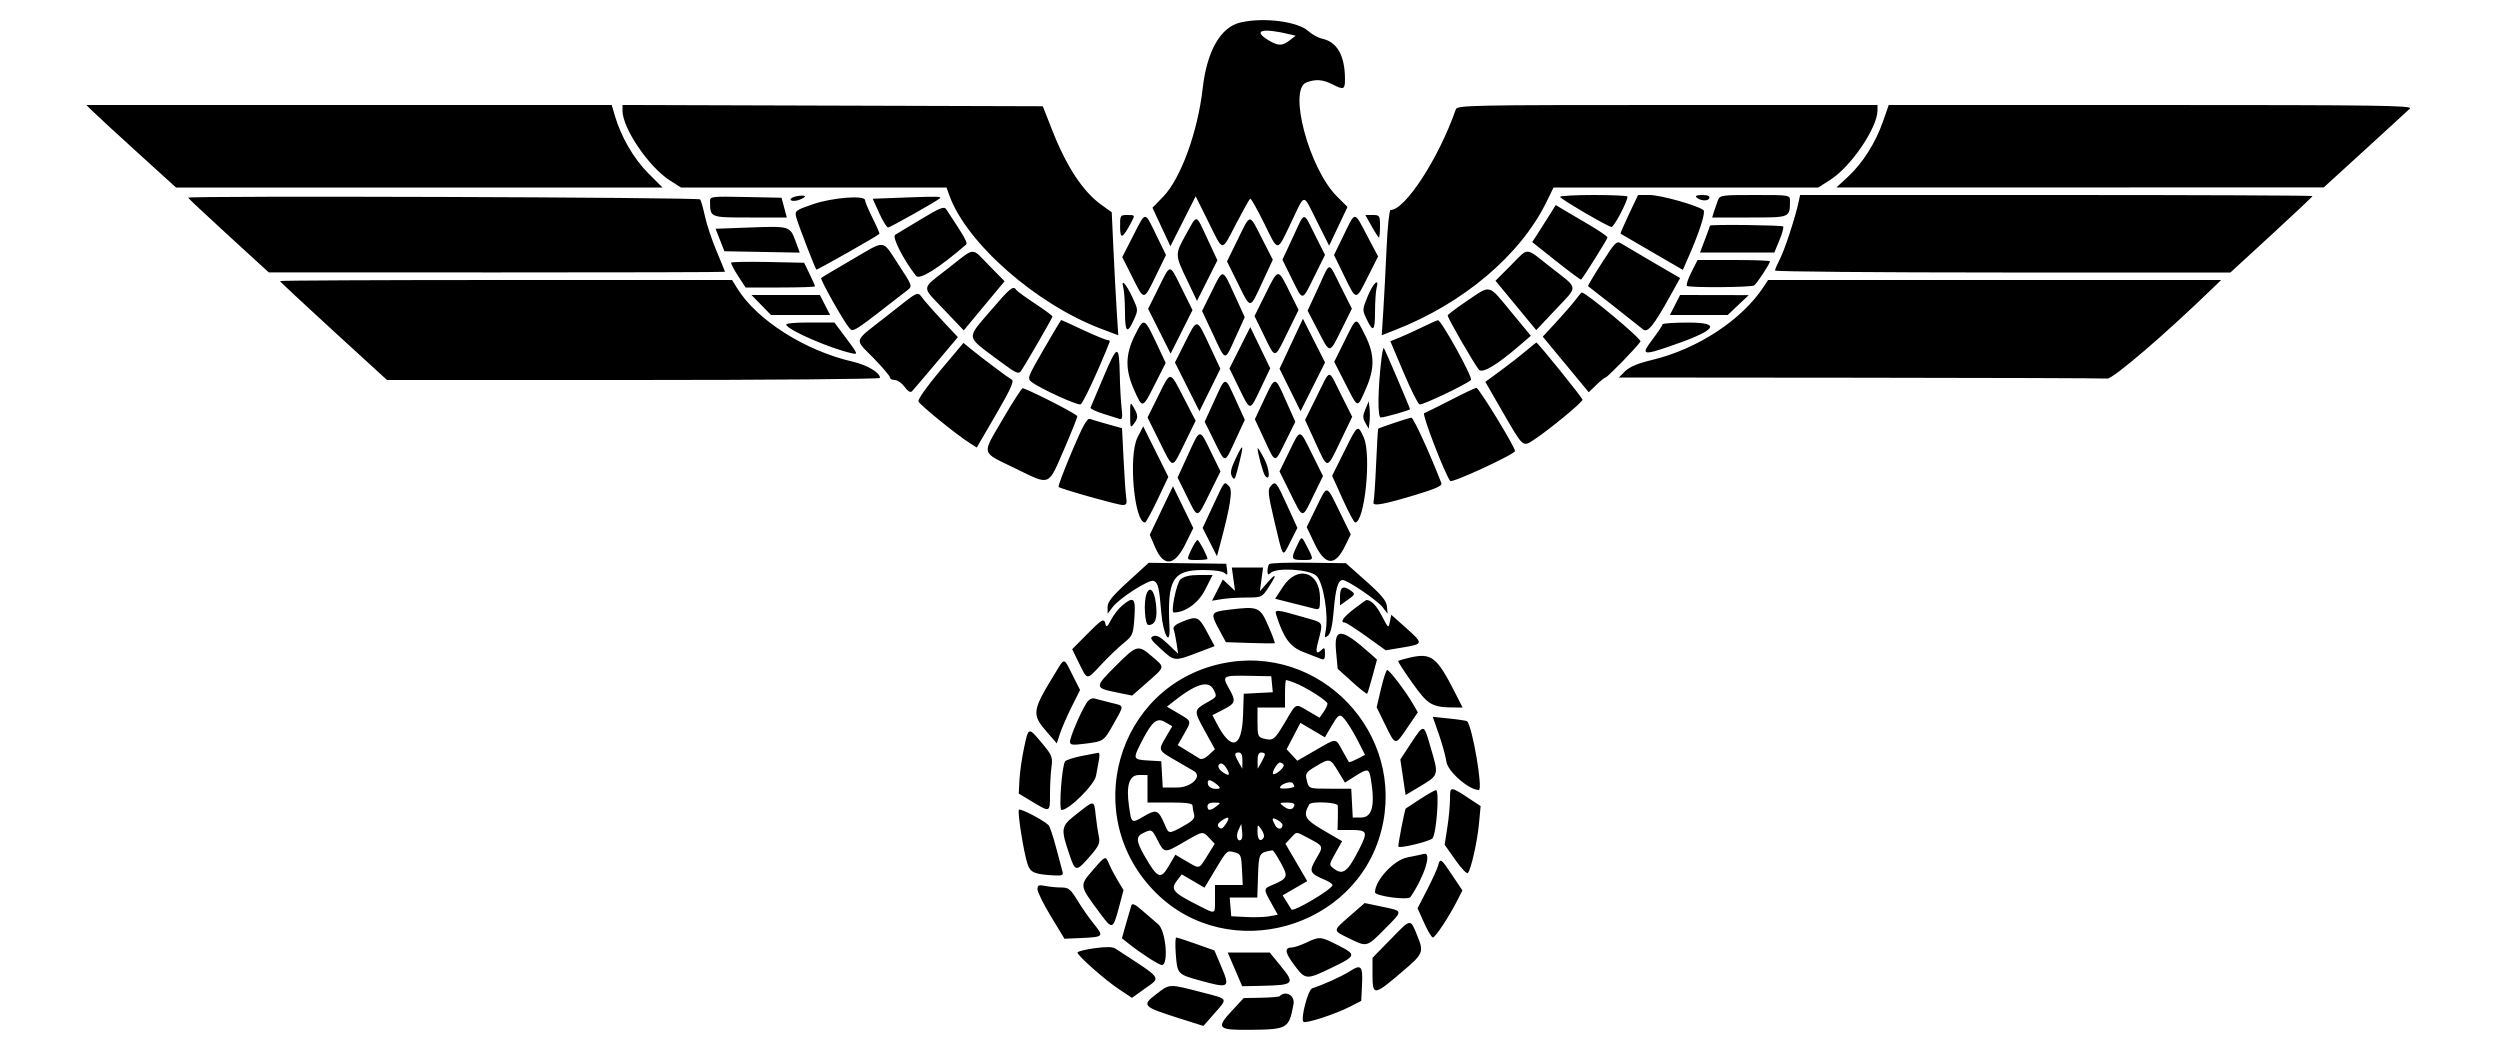 <svg id="svg" xmlns="http://www.w3.org/2000/svg" xmlns:xlink="http://www.w3.org/1999/xlink" width="400" height="168" viewBox="0, 0, 400,168"><g id="svgg"><path id="path0" d="M198.463 3.598 C 195.285 4.349,193.109 8.155,192.427 14.157 C 191.636 21.123,188.909 28.591,186.104 31.478 L 184.393 33.238 185.830 36.319 L 187.266 39.400 189.286 35.402 L 191.307 31.403 193.344 35.502 C 195.797 40.434,195.371 40.410,197.800 35.758 C 198.900 33.652,199.902 31.864,200.027 31.786 C 200.151 31.708,201.134 33.434,202.211 35.622 C 204.587 40.451,204.253 40.452,206.580 35.600 C 208.886 30.793,208.396 30.811,210.727 35.453 L 212.661 39.306 214.132 36.208 L 215.604 33.109 213.937 31.455 C 209.478 27.029,206.061 14.318,209.026 13.190 C 210.536 12.616,211.654 12.710,213.300 13.549 C 214.996 14.414,215.202 14.315,215.196 12.633 C 215.182 8.896,213.950 6.716,211.553 6.190 C 210.899 6.046,209.909 5.507,209.353 4.991 C 207.671 3.433,202.150 2.726,198.463 3.598 M206.355 5.486 L 207.309 5.714 206.355 6.448 C 205.132 7.388,204.501 7.380,202.900 6.404 C 200.363 4.857,201.956 4.434,206.355 5.486 M15.008 17.970 C 15.663 18.614,18.892 21.584,22.182 24.570 L 28.163 30.000 67.082 30.000 L 106.000 30.000 103.700 27.698 C 101.396 25.392,99.367 21.889,98.372 18.500 L 97.873 16.800 55.844 16.800 L 13.815 16.800 15.008 17.970 M99.600 17.709 C 99.600 20.523,103.809 26.721,107.178 28.867 L 108.957 30.000 130.198 30.000 L 151.439 30.000 151.912 31.306 C 154.665 38.921,165.837 48.714,176.235 52.628 L 178.923 53.639 178.673 49.720 C 178.535 47.564,178.300 43.136,178.150 39.881 L 177.877 33.961 176.206 32.761 C 173.275 30.656,170.652 26.675,168.363 20.855 L 166.847 17.000 133.223 16.898 L 99.600 16.795 99.600 17.709 M232.931 17.500 C 230.201 25.321,224.830 33.600,222.485 33.600 C 222.286 33.600,222.001 36.345,221.852 39.700 C 221.703 43.055,221.468 47.563,221.330 49.718 L 221.077 53.637 223.239 52.794 C 234.151 48.537,243.287 40.801,247.442 32.300 L 248.567 30.000 269.748 30.000 L 290.930 30.000 292.875 28.752 C 296.187 26.626,300.400 20.416,300.400 17.658 L 300.400 16.800 266.787 16.800 C 235.135 16.800,233.161 16.841,232.931 17.500 M301.265 19.472 C 300.081 22.865,298.008 26.128,295.657 28.300 L 293.817 30.000 332.809 29.991 L 371.800 29.982 378.400 23.966 C 382.030 20.656,385.264 17.690,385.586 17.374 C 386.095 16.875,380.682 16.800,344.184 16.800 L 302.197 16.800 301.265 19.472 M30.100 31.634 C 30.155 31.762,33.080 34.503,36.600 37.724 L 43.000 43.580 79.500 43.590 C 99.575 43.596,116.000 43.550,116.000 43.488 C 116.000 43.426,115.391 41.931,114.646 40.165 C 113.901 38.400,113.063 35.885,112.783 34.577 C 112.503 33.270,112.161 32.068,112.024 31.907 C 111.730 31.562,29.953 31.290,30.100 31.634 M113.605 32.200 C 113.625 34.836,113.538 34.800,119.991 34.800 L 125.889 34.800 125.467 33.220 L 125.045 31.639 119.322 31.520 C 113.824 31.405,113.599 31.431,113.605 32.200 M126.741 31.636 C 126.033 32.074,126.935 32.331,127.900 31.966 C 128.395 31.779,128.800 31.541,128.800 31.438 C 128.800 31.171,127.252 31.321,126.741 31.636 M144.916 31.600 L 139.632 31.800 140.673 34.100 C 141.246 35.365,141.887 36.400,142.097 36.400 C 142.408 36.400,149.781 32.248,150.367 31.744 C 150.734 31.428,149.990 31.408,144.916 31.600 M249.608 31.500 C 249.617 31.796,256.935 36.090,257.819 36.317 C 258.198 36.415,260.400 32.261,260.400 31.450 C 260.400 31.312,257.970 31.200,255.000 31.200 C 252.030 31.200,249.604 31.335,249.608 31.500 M260.636 34.259 C 259.837 35.941,259.232 37.348,259.292 37.386 C 259.351 37.424,261.617 38.743,264.326 40.318 L 269.252 43.181 270.172 41.091 C 271.910 37.142,272.927 33.966,272.561 33.630 C 271.783 32.917,265.696 31.200,263.943 31.200 L 262.089 31.200 260.636 34.259 M271.420 31.567 C 272.035 32.160,273.303 32.241,273.492 31.700 C 273.609 31.366,273.231 31.200,272.353 31.200 C 271.548 31.200,271.187 31.342,271.420 31.567 M274.844 32.100 C 274.658 32.595,274.381 33.405,274.226 33.900 L 273.946 34.800 279.926 34.800 C 286.503 34.800,286.378 34.852,286.395 32.100 C 286.400 31.209,286.343 31.200,280.790 31.200 C 275.339 31.200,275.171 31.225,274.844 32.100 M287.781 32.300 C 287.258 34.749,285.577 39.897,284.813 41.385 C 284.366 42.256,284.000 43.111,284.000 43.285 C 284.000 43.458,300.395 43.600,320.433 43.600 L 356.866 43.600 363.433 37.570 C 367.045 34.253,370.000 31.463,370.000 31.370 C 370.000 31.276,351.553 31.200,329.008 31.200 L 288.015 31.200 287.781 32.300 M130.068 32.676 C 127.262 33.644,127.147 33.734,127.394 34.744 C 127.641 35.750,130.370 42.851,130.620 43.136 C 130.713 43.243,140.281 37.821,140.708 37.418 C 140.768 37.362,140.273 36.220,139.608 34.881 C 138.944 33.541,138.400 32.255,138.400 32.022 C 138.400 31.199,133.154 31.610,130.068 32.676 M147.400 35.053 C 145.420 36.245,143.543 37.376,143.228 37.566 C 142.683 37.896,144.544 41.561,146.568 44.142 C 147.117 44.842,150.145 42.950,154.564 39.145 C 154.879 38.874,154.406 38.027,151.400 33.489 C 151.062 32.979,150.444 33.220,147.400 35.053 M247.735 34.703 C 247.085 35.746,246.239 37.079,245.854 37.664 L 245.155 38.729 249.010 41.798 C 251.131 43.486,252.920 44.807,252.986 44.734 C 253.481 44.181,257.200 38.233,257.200 37.994 C 257.200 37.828,255.895 36.927,254.300 35.992 C 252.705 35.058,250.841 33.959,250.158 33.550 L 248.916 32.806 247.735 34.703 M179.213 36.300 C 179.227 38.372,179.617 38.201,181.041 35.500 C 181.613 34.415,181.604 34.400,180.410 34.400 C 179.231 34.400,179.200 34.449,179.213 36.300 M181.280 37.771 L 179.560 41.139 181.193 44.385 C 183.101 48.180,182.955 48.194,184.982 44.037 L 186.560 40.800 185.000 37.600 C 183.100 33.703,183.364 33.691,181.280 37.771 M206.852 37.981 L 205.188 41.563 206.682 44.581 C 208.511 48.279,208.272 48.305,210.312 44.193 L 212.001 40.785 210.396 37.593 C 208.453 33.728,208.848 33.685,206.852 37.981 M215.000 37.600 L 213.440 40.800 215.018 44.037 C 217.046 48.197,216.897 48.186,218.834 44.332 L 220.493 41.032 218.747 37.721 C 216.627 33.702,216.896 33.711,215.000 37.600 M219.462 36.200 C 220.016 37.190,220.543 38.000,220.634 38.000 C 220.725 38.000,220.800 37.190,220.800 36.200 C 220.800 34.476,220.750 34.400,219.628 34.400 L 218.456 34.400 219.462 36.200 M189.809 37.411 C 187.969 40.700,187.969 40.721,189.908 44.769 L 191.522 48.138 193.153 44.893 L 194.785 41.647 193.189 38.224 C 191.282 34.135,191.598 34.211,189.809 37.411 M198.042 38.314 L 196.320 41.827 198.049 45.314 C 200.159 49.567,199.924 49.575,201.967 45.179 L 203.649 41.557 201.925 38.180 C 199.827 34.072,200.126 34.062,198.042 38.314 M119.947 36.400 L 114.494 36.600 115.199 38.400 L 115.903 40.200 121.936 40.310 L 127.969 40.421 127.285 38.571 C 126.398 36.177,126.356 36.165,119.947 36.400 M273.600 36.100 C 273.600 36.155,273.240 37.145,272.801 38.300 L 272.003 40.400 277.948 40.400 L 283.893 40.400 284.711 38.431 C 285.161 37.349,285.425 36.359,285.298 36.231 C 285.081 36.014,273.600 35.885,273.600 36.100 M256.285 42.082 C 255.012 44.074,254.022 45.739,254.085 45.783 C 254.497 46.069,262.326 52.227,262.862 52.687 C 263.615 53.333,264.565 52.159,267.347 47.143 L 268.821 44.486 264.510 41.976 C 262.140 40.596,259.840 39.240,259.400 38.963 C 258.661 38.498,258.425 38.734,256.285 42.082 M136.283 41.559 C 133.689 43.067,131.486 44.380,131.389 44.478 C 131.182 44.684,135.002 51.477,135.891 52.484 C 136.524 53.200,136.322 53.332,145.239 46.390 C 146.001 45.796,145.961 45.684,143.795 42.390 C 141.057 38.222,141.868 38.312,136.283 41.559 M151.717 42.921 C 147.286 46.385,147.352 45.672,151.100 49.607 L 154.200 52.861 157.466 48.930 L 160.732 45.000 158.278 42.500 C 155.336 39.504,156.154 39.452,151.717 42.921 M241.734 42.458 L 239.276 44.916 242.538 48.869 L 245.800 52.822 248.904 49.522 C 252.572 45.622,252.645 46.310,248.200 42.831 C 243.884 39.452,244.693 39.499,241.734 42.458 M116.986 42.021 C 116.911 42.143,117.400 43.088,118.072 44.121 L 119.295 46.000 124.847 46.000 C 127.901 46.000,130.400 45.915,130.400 45.811 C 130.400 45.707,130.008 44.815,129.530 43.830 L 128.660 42.040 122.891 41.920 C 119.718 41.854,117.061 41.900,116.986 42.021 M270.611 43.579 C 270.059 44.667,269.748 45.644,269.919 45.750 C 270.407 46.051,280.182 45.983,280.656 45.675 C 281.089 45.394,283.200 42.185,283.200 41.808 C 283.200 41.694,280.593 41.600,277.407 41.600 L 271.613 41.600 270.611 43.579 M210.905 46.055 L 209.216 49.709 210.853 52.855 C 212.855 56.704,212.669 56.712,214.662 52.693 L 216.302 49.386 214.547 45.893 C 212.439 41.700,212.926 41.678,210.905 46.055 M185.338 46.107 L 183.698 49.414 185.499 52.998 L 187.300 56.582 189.051 53.098 L 190.801 49.614 189.112 46.207 C 187.063 42.076,187.334 42.084,185.338 46.107 M193.854 46.675 L 192.332 49.750 194.066 53.457 C 196.164 57.944,195.904 57.907,197.692 53.972 L 199.158 50.743 197.522 47.172 C 195.548 42.861,195.729 42.886,193.854 46.675 M202.450 47.084 L 200.722 50.569 202.241 53.684 C 204.107 57.510,203.872 57.541,206.003 53.194 L 207.770 49.589 206.288 46.594 C 204.451 42.881,204.541 42.869,202.450 47.084 M44.800 44.969 C 44.800 45.062,48.652 48.662,53.361 52.969 L 61.922 60.800 101.361 60.800 C 123.052 60.800,140.800 60.651,140.800 60.470 C 140.800 59.613,138.752 58.401,136.380 57.853 C 128.801 56.104,121.095 51.207,117.974 46.158 L 117.135 44.800 80.967 44.800 C 61.075 44.800,44.800 44.876,44.800 44.969 M282.178 45.890 C 278.703 51.194,271.578 55.862,264.310 57.598 C 262.054 58.137,260.725 58.693,260.029 59.390 L 259.018 60.400 297.609 60.433 C 318.834 60.452,336.635 60.514,337.167 60.571 C 338.040 60.666,346.430 53.475,353.993 46.149 L 355.387 44.800 319.139 44.800 L 282.892 44.800 282.178 45.890 M179.732 46.037 C 179.873 46.567,179.992 48.305,179.995 49.900 C 180.001 53.187,180.357 53.513,181.404 51.192 C 182.121 49.600,182.119 49.562,181.184 47.565 C 180.150 45.358,179.315 44.479,179.732 46.037 M218.844 47.378 C 217.974 49.478,217.966 49.608,218.619 50.985 C 219.703 53.268,220.000 53.041,220.005 49.924 C 220.008 48.316,220.119 46.595,220.252 46.100 C 220.725 44.336,219.732 45.238,218.844 47.378 M158.398 49.827 C 154.580 54.291,154.478 53.709,159.762 57.646 C 162.638 59.789,162.966 59.939,163.396 59.301 C 164.264 58.014,168.400 50.847,168.400 50.631 C 168.400 50.513,167.141 49.588,165.602 48.574 C 164.063 47.560,162.703 46.566,162.579 46.365 C 162.129 45.639,161.618 46.062,158.398 49.827 M234.731 48.133 C 233.043 49.270,231.648 50.325,231.631 50.477 C 231.591 50.838,235.969 58.427,236.642 59.164 C 237.206 59.783,239.527 58.390,243.167 55.247 L 244.935 53.721 241.767 49.886 C 238.055 45.392,238.599 45.528,234.731 48.133 M141.926 50.534 C 136.375 54.888,136.633 54.063,139.800 57.325 C 141.230 58.798,142.400 60.182,142.400 60.401 C 142.400 60.621,142.745 60.800,143.167 60.800 C 143.588 60.800,144.296 61.295,144.740 61.900 C 145.267 62.619,145.678 62.862,145.926 62.600 C 146.135 62.380,147.871 60.341,149.784 58.069 L 153.263 53.938 151.126 51.669 C 149.951 50.421,148.509 48.815,147.921 48.100 C 146.628 46.528,147.467 46.187,141.926 50.534 M252.099 47.951 C 251.631 48.584,250.256 50.174,249.044 51.483 L 246.840 53.864 250.520 58.311 L 254.200 62.758 255.419 61.579 C 256.090 60.931,256.750 60.400,256.886 60.400 C 257.176 60.400,262.070 55.360,262.478 54.641 C 262.699 54.251,253.777 46.800,253.089 46.800 C 253.013 46.800,252.568 47.318,252.099 47.951 M121.800 48.800 L 123.362 50.400 128.089 50.400 L 132.816 50.400 132.000 48.800 L 131.184 47.200 125.711 47.200 L 120.238 47.200 121.800 48.800 M268.000 48.800 L 267.184 50.400 271.807 50.400 L 276.431 50.400 278.115 48.810 L 279.800 47.220 274.308 47.210 L 268.816 47.200 268.000 48.800 M167.003 55.869 C 164.425 60.322,164.335 60.564,165.050 61.113 C 166.440 62.180,172.379 64.894,172.892 64.696 C 173.281 64.546,175.691 59.375,177.533 54.736 C 177.607 54.551,177.453 54.400,177.192 54.400 C 176.931 54.400,175.181 53.680,173.304 52.800 C 171.426 51.920,169.848 51.200,169.797 51.200 C 169.747 51.200,168.489 53.301,167.003 55.869 M181.629 53.542 C 180.036 56.698,179.992 59.101,181.468 62.407 C 182.817 65.433,182.772 65.446,184.805 61.437 L 186.510 58.074 185.273 55.430 C 183.070 50.724,183.056 50.716,181.629 53.542 M206.598 55.000 L 204.727 59.000 206.410 62.399 L 208.093 65.799 210.050 61.899 L 212.008 57.999 210.238 54.500 L 208.468 51.000 206.598 55.000 M215.134 54.547 L 213.474 57.894 215.237 61.345 C 217.334 65.450,217.128 65.391,218.505 62.289 C 219.992 58.939,219.964 56.698,218.394 53.589 C 216.897 50.622,217.112 50.559,215.134 54.547 M227.550 52.357 C 226.312 52.960,224.660 53.712,223.878 54.027 L 222.456 54.600 224.562 59.578 C 225.721 62.316,226.876 64.625,227.130 64.710 C 227.573 64.858,234.629 61.499,235.355 60.795 C 235.711 60.449,230.584 51.172,230.069 51.231 C 229.921 51.248,228.787 51.755,227.550 52.357 M125.806 52.010 C 126.400 52.971,132.905 55.770,136.301 56.525 C 137.343 56.757,137.310 56.680,135.077 53.700 L 133.504 51.600 129.528 51.600 C 126.915 51.600,125.640 51.741,125.806 52.010 M189.600 54.799 L 187.992 57.999 189.949 61.899 L 191.907 65.799 193.583 62.399 L 195.259 59.000 193.530 55.301 C 191.439 50.829,191.587 50.848,189.600 54.799 M265.998 51.900 C 265.997 52.065,265.280 53.145,264.404 54.300 C 262.523 56.781,262.792 56.899,267.038 55.455 C 274.535 52.905,275.619 51.628,270.300 51.613 C 267.935 51.606,265.999 51.735,265.998 51.900 M198.379 55.642 L 196.714 58.953 198.237 62.076 C 200.095 65.887,199.929 65.888,201.745 62.065 L 203.234 58.929 201.638 55.630 L 200.043 52.332 198.379 55.642 M150.449 59.270 C 148.307 61.818,146.834 63.911,146.956 64.231 C 147.168 64.783,153.037 69.550,155.160 70.894 L 156.282 71.604 159.353 66.325 C 161.696 62.299,162.297 60.974,161.883 60.743 C 161.248 60.387,157.138 57.305,155.377 55.864 L 154.154 54.862 150.449 59.270 M244.172 56.136 C 243.307 56.871,241.487 58.287,240.127 59.284 L 237.654 61.096 240.275 65.648 C 243.764 71.705,243.608 71.566,245.486 70.323 C 247.987 68.668,253.200 64.364,253.200 63.955 C 253.200 63.654,246.051 54.800,245.808 54.800 C 245.773 54.800,245.037 55.401,244.172 56.136 M176.579 60.269 C 175.491 62.832,174.546 65.062,174.480 65.225 C 174.413 65.389,175.313 65.824,176.480 66.192 C 177.646 66.561,178.844 66.940,179.142 67.034 C 179.566 67.170,179.635 66.794,179.458 65.303 C 179.334 64.257,179.201 61.842,179.163 59.937 C 179.063 55.008,178.799 55.042,176.579 60.269 M221.048 57.263 C 220.451 62.159,220.388 66.800,220.919 66.800 C 221.498 66.800,225.600 65.634,225.600 65.469 C 225.600 65.269,221.564 55.830,221.414 55.681 C 221.329 55.596,221.165 56.308,221.048 57.263 M210.696 63.395 L 208.811 67.189 210.462 70.795 C 212.482 75.203,212.245 75.218,214.495 70.543 L 216.351 66.685 214.571 63.143 C 212.434 58.887,212.951 58.853,210.696 63.395 M185.292 63.400 L 183.606 66.801 185.493 70.600 C 187.774 75.192,187.457 75.171,189.569 70.863 L 191.303 67.326 189.411 63.663 C 187.118 59.224,187.355 59.240,185.292 63.400 M194.274 64.145 L 192.748 67.482 194.262 70.541 C 196.103 74.263,195.880 74.274,197.686 70.376 L 199.172 67.168 197.720 63.984 C 195.946 60.095,196.129 60.087,194.274 64.145 M202.252 63.941 L 200.778 67.082 202.289 70.323 C 204.129 74.269,203.901 74.254,205.738 70.542 L 207.251 67.483 205.762 64.142 C 203.950 60.075,204.063 60.081,202.252 63.941 M160.441 67.065 C 157.023 72.948,156.818 72.193,162.600 75.019 C 168.075 77.694,167.671 77.854,170.206 72.000 C 171.397 69.250,172.370 66.820,172.367 66.600 C 172.363 66.301,165.812 62.916,163.656 62.098 C 163.508 62.042,162.061 64.277,160.441 67.065 M232.054 64.033 C 229.994 65.095,228.109 66.030,227.865 66.112 C 227.468 66.244,231.227 75.997,232.044 76.953 C 232.355 77.317,242.400 72.669,242.400 72.161 C 242.400 71.495,236.595 62.005,236.216 62.051 C 235.987 62.079,234.114 62.971,232.054 64.033 M180.827 66.400 C 180.826 68.420,180.873 68.537,181.413 67.824 C 182.133 66.872,182.131 66.478,181.400 65.200 C 180.852 64.242,180.828 64.293,180.827 66.400 M218.467 65.464 C 218.023 66.514,218.023 66.885,218.464 67.664 L 218.994 68.600 219.124 67.500 C 219.195 66.895,219.196 65.905,219.127 65.300 L 219.000 64.200 218.467 65.464 M171.494 72.263 C 170.225 75.265,169.271 77.804,169.373 77.906 C 169.688 78.221,178.824 80.800,179.625 80.800 C 180.225 80.800,180.344 80.574,180.203 79.700 C 180.105 79.095,179.913 76.330,179.776 73.555 L 179.526 68.511 177.263 67.881 C 176.018 67.535,174.730 67.152,174.400 67.029 C 173.944 66.860,173.247 68.115,171.494 72.263 M223.000 67.686 C 221.680 68.139,220.560 68.540,220.511 68.577 C 220.463 68.614,220.313 71.154,220.179 74.222 C 220.045 77.290,219.858 80.045,219.763 80.345 C 219.535 81.065,221.298 80.752,226.716 79.110 C 229.722 78.200,230.776 77.715,230.623 77.314 C 228.864 72.733,226.152 66.807,225.824 66.832 C 225.591 66.849,224.320 67.234,223.000 67.686 M182.000 70.001 C 180.521 72.900,181.471 83.600,183.208 83.600 C 183.351 83.600,184.247 81.958,185.201 79.952 L 186.934 76.304 184.923 72.259 L 182.911 68.213 182.000 70.001 M215.061 72.264 L 213.141 76.129 214.829 79.864 C 215.757 81.919,216.651 83.600,216.815 83.600 C 218.353 83.600,219.454 72.782,218.199 69.998 C 217.235 67.860,217.256 67.845,215.061 72.264 M190.063 72.805 L 188.411 76.410 189.893 79.405 C 191.712 83.080,191.468 83.113,193.550 78.916 L 195.278 75.431 193.759 72.316 C 191.886 68.474,192.057 68.452,190.063 72.805 M206.241 72.316 L 204.722 75.431 206.450 78.916 C 208.537 83.124,208.298 83.100,210.159 79.284 L 211.678 76.169 209.950 72.684 C 207.863 68.476,208.102 68.500,206.241 72.316 M197.622 73.553 C 196.933 75.023,196.808 75.686,197.116 76.236 C 197.468 76.865,197.582 76.748,197.940 75.383 C 199.114 70.910,199.046 70.514,197.622 73.553 M201.219 71.723 C 201.180 72.391,202.122 75.815,202.441 76.167 C 203.291 77.105,203.152 75.080,202.246 73.339 C 201.691 72.273,201.229 71.545,201.219 71.723 M194.112 80.843 L 192.423 84.471 193.569 86.736 L 194.714 89.000 195.143 87.400 C 196.866 80.975,197.272 78.415,196.663 77.806 C 195.839 76.981,195.997 76.793,194.112 80.843 M203.269 77.832 C 202.824 78.335,202.910 79.162,203.792 82.916 C 205.362 89.592,205.145 89.281,206.444 86.712 L 207.582 84.462 205.928 80.831 C 204.174 76.980,204.097 76.894,203.269 77.832 M185.819 81.684 L 183.964 85.568 184.831 87.584 C 186.200 90.766,187.927 90.574,189.667 87.045 L 190.927 84.491 189.301 81.145 L 187.674 77.800 185.819 81.684 M210.605 81.189 L 209.070 84.339 210.338 86.994 C 212.012 90.499,213.580 90.650,215.162 87.459 L 216.124 85.518 214.362 81.921 C 212.156 77.417,212.419 77.469,210.605 81.189 M207.474 87.414 C 206.522 89.411,206.602 89.600,208.400 89.600 C 210.260 89.600,210.243 89.644,209.192 87.584 C 208.214 85.668,208.302 85.677,207.474 87.414 M190.674 87.814 C 189.791 89.666,189.757 89.600,191.600 89.600 C 192.480 89.600,193.200 89.516,193.200 89.414 C 193.200 88.980,191.830 86.400,191.600 86.400 C 191.461 86.400,191.045 87.036,190.674 87.814 M180.493 93.059 C 177.923 95.408,177.203 96.303,177.213 97.134 L 177.225 98.200 178.011 97.148 C 179.084 95.711,183.852 92.658,184.584 92.939 C 185.289 93.209,185.478 94.002,185.812 98.078 C 186.097 101.551,187.281 103.616,187.116 100.351 C 186.730 92.720,187.623 91.200,192.489 91.200 C 194.309 91.200,195.637 91.392,195.954 91.700 C 196.369 92.104,196.442 92.008,196.334 91.200 L 196.200 90.200 189.993 90.124 L 183.786 90.048 180.493 93.059 M203.089 90.245 C 202.930 90.403,202.800 90.899,202.800 91.347 C 202.800 91.979,202.907 92.053,203.280 91.680 C 204.191 90.769,209.403 91.068,210.595 92.100 C 211.714 93.069,212.606 98.344,212.100 101.000 C 211.900 102.048,211.950 102.135,212.489 101.690 C 212.911 101.341,213.199 100.070,213.396 97.690 C 213.686 94.183,214.090 92.800,214.824 92.800 C 215.577 92.800,220.377 96.059,221.196 97.127 L 222.018 98.200 221.909 97.028 C 221.825 96.129,221.046 95.184,218.572 92.984 L 215.344 90.113 209.361 90.034 C 206.070 89.991,203.247 90.086,203.089 90.245 M197.348 92.672 L 197.604 94.544 196.632 93.630 L 195.659 92.716 194.792 94.417 L 193.924 96.117 195.462 95.863 C 196.308 95.723,198.101 95.607,199.447 95.604 C 201.854 95.600,201.911 95.574,202.947 94.009 C 204.354 91.883,204.280 91.509,202.792 93.215 L 201.584 94.600 201.837 92.700 L 202.091 90.800 199.591 90.800 L 197.091 90.800 197.348 92.672 M188.880 92.700 C 188.243 93.251,187.271 98.000,187.796 98.000 C 189.660 98.000,191.746 96.488,192.822 94.357 L 194.012 92.000 191.850 92.000 C 190.366 92.000,189.435 92.219,188.880 92.700 M205.258 93.900 L 204.021 95.800 206.711 96.481 C 208.190 96.856,209.805 97.265,210.300 97.389 C 211.140 97.600,211.200 97.487,211.200 95.697 C 211.200 91.448,207.569 90.350,205.258 93.900 M214.400 95.427 L 214.400 96.854 215.654 95.961 C 216.833 95.122,216.864 95.036,216.178 94.534 C 214.929 93.621,214.400 93.887,214.400 95.427 M183.443 95.033 C 182.945 96.329,183.173 100.000,183.751 100.000 C 184.851 100.000,185.226 98.958,184.954 96.648 C 184.694 94.436,183.969 93.661,183.443 95.033 M179.534 96.902 C 178.948 97.396,178.147 98.430,177.754 99.200 C 177.222 100.243,177.002 100.422,176.891 99.900 C 176.665 98.843,176.371 99.002,173.861 101.538 L 171.548 103.876 172.657 106.138 C 174.004 108.884,173.838 108.877,176.240 106.289 C 177.318 105.128,178.898 103.613,179.751 102.922 C 181.235 101.720,181.311 101.544,181.505 98.833 C 181.733 95.649,181.404 95.327,179.534 96.902 M216.658 97.418 C 214.918 98.747,214.331 99.600,215.158 99.600 C 215.355 99.600,216.912 100.602,218.618 101.826 L 221.721 104.052 224.460 103.590 C 227.777 103.030,227.783 102.985,224.900 100.411 L 222.600 98.358 222.379 99.479 C 222.163 100.571,222.130 100.547,221.097 98.550 C 220.226 96.865,219.387 96.000,218.625 96.000 C 218.564 96.000,217.679 96.638,216.658 97.418 M196.525 97.565 C 193.737 97.904,193.634 98.108,194.981 100.599 L 196.144 102.748 199.972 102.874 C 202.077 102.943,203.868 102.962,203.951 102.916 C 204.034 102.870,203.594 101.667,202.973 100.242 C 201.585 97.056,201.387 96.974,196.525 97.565 M204.206 98.419 C 205.365 102.069,206.401 103.489,208.505 104.307 C 209.657 104.756,210.915 105.249,211.300 105.404 C 211.867 105.632,212.000 105.473,212.000 104.563 C 212.000 103.690,211.893 103.547,211.520 103.920 C 210.702 104.738,210.451 104.454,210.793 103.100 C 211.741 99.356,211.897 99.709,208.904 98.843 C 204.141 97.465,203.896 97.443,204.206 98.419 M189.081 99.500 C 188.058 99.920,187.634 100.310,187.782 100.697 C 187.903 101.012,188.114 102.019,188.252 102.935 L 188.502 104.600 186.879 103.046 C 185.696 101.914,185.059 101.570,184.528 101.780 C 183.902 102.026,184.077 102.319,185.774 103.866 C 187.950 105.848,187.880 105.843,191.871 104.323 L 194.342 103.382 193.112 101.091 C 191.785 98.618,191.504 98.507,189.081 99.500 M213.761 104.100 L 214.025 107.000 216.309 109.070 C 217.565 110.208,218.660 111.073,218.742 110.991 C 218.824 110.910,219.211 109.648,219.603 108.187 L 220.316 105.532 219.140 104.483 C 214.649 100.482,213.423 100.395,213.761 104.100 M178.454 106.605 C 175.101 109.957,175.107 110.063,178.672 110.792 L 181.143 111.297 183.572 109.160 C 186.459 106.618,186.422 106.823,184.328 105.031 C 182.079 103.106,181.905 103.153,178.454 106.605 M225.424 105.250 C 224.557 105.453,223.785 105.682,223.709 105.758 C 223.632 105.834,224.661 107.426,225.994 109.295 C 228.559 112.892,229.117 113.200,233.063 113.200 L 234.013 113.200 232.965 111.131 C 229.864 105.011,229.073 104.394,225.424 105.250 M168.706 107.900 C 165.115 113.764,165.048 114.302,167.546 117.173 L 169.090 118.947 169.600 117.373 C 169.881 116.508,170.718 114.585,171.461 113.099 L 172.811 110.399 171.600 107.999 C 170.138 105.104,170.412 105.113,168.706 107.900 M195.387 106.189 C 178.575 109.849,172.680 130.773,185.034 142.935 C 196.596 154.317,216.894 148.698,220.988 132.983 C 225.065 117.330,211.142 102.759,195.387 106.189 M220.965 110.182 L 220.262 113.163 221.631 115.957 C 223.300 119.363,223.196 119.351,225.213 116.381 L 226.856 113.961 225.988 112.481 C 224.825 110.497,222.305 107.200,221.952 107.200 C 221.796 107.200,221.352 108.542,220.965 110.182 M203.524 109.479 L 203.648 110.759 201.324 110.879 L 199.000 111.000 198.885 114.466 C 198.710 119.739,196.990 120.245,194.655 115.711 L 193.990 114.421 195.568 113.616 C 197.718 112.519,197.806 112.247,196.669 110.213 C 195.478 108.081,195.530 108.050,200.200 108.139 L 203.400 108.200 203.524 109.479 M207.074 109.221 C 208.869 109.891,212.400 112.129,212.400 112.596 C 212.400 112.830,212.114 113.430,211.765 113.929 L 211.130 114.835 209.394 113.818 C 207.172 112.515,207.494 112.365,205.572 115.600 C 203.885 118.441,203.700 118.577,202.100 118.148 C 201.296 117.932,201.200 117.656,201.200 115.553 L 201.200 113.200 203.400 113.200 L 205.600 113.200 205.600 111.000 C 205.600 109.790,205.678 108.800,205.774 108.800 C 205.870 108.800,206.455 108.989,207.074 109.221 M194.168 110.338 C 194.749 111.461,194.735 111.489,193.190 112.357 C 190.976 113.602,190.969 113.683,192.767 116.941 L 194.386 119.874 193.423 120.779 C 192.823 121.342,192.259 121.565,191.930 121.370 C 191.638 121.198,190.734 120.642,189.919 120.135 L 188.438 119.214 189.414 117.507 C 190.676 115.301,190.704 115.412,188.555 114.153 L 186.710 113.071 187.655 112.320 C 191.342 109.387,193.359 108.773,194.168 110.338 M173.843 112.480 C 172.944 113.855,171.200 117.932,171.200 118.657 C 171.200 119.196,171.544 119.249,173.463 119.009 C 176.614 118.616,176.609 118.619,178.187 115.797 C 179.924 112.690,179.967 112.985,177.700 112.429 C 176.655 112.173,175.495 111.873,175.122 111.762 C 174.703 111.637,174.215 111.911,173.843 112.480 M215.477 115.520 C 215.933 116.135,216.777 117.570,217.354 118.709 L 218.402 120.778 217.164 121.419 C 216.483 121.771,215.881 122.001,215.825 121.929 C 215.770 121.858,215.304 121.035,214.789 120.100 C 213.652 118.036,213.931 118.038,210.439 120.060 L 207.571 121.720 206.714 120.800 L 205.857 119.880 206.962 117.770 L 208.067 115.660 210.025 116.815 L 211.984 117.970 213.030 116.185 C 214.260 114.086,214.391 114.050,215.477 115.520 M186.581 117.868 C 185.267 120.111,185.227 120.019,188.300 121.788 C 189.785 122.643,191.062 123.387,191.138 123.442 C 192.334 124.312,190.520 126.000,188.389 126.000 L 186.042 126.000 185.921 123.900 L 185.800 121.800 183.700 121.679 C 181.330 121.543,181.272 121.422,182.446 119.084 C 184.265 115.461,185.050 114.751,186.386 115.518 L 187.563 116.193 186.581 117.868 M230.207 117.447 C 230.738 118.961,231.289 120.964,231.432 121.898 C 231.671 123.472,235.039 126.400,236.610 126.400 C 237.315 126.400,235.585 116.252,234.735 115.402 C 234.646 115.313,233.373 115.117,231.907 114.967 L 229.240 114.694 230.207 117.447 M225.726 118.965 L 224.053 121.513 224.475 124.359 L 224.897 127.205 226.349 126.332 C 230.466 123.856,230.288 124.390,228.758 119.100 C 227.806 115.807,227.800 115.807,225.726 118.965 M163.838 119.700 C 163.499 121.295,163.172 123.584,163.111 124.786 L 163.000 126.973 165.182 128.286 C 168.031 130.001,168.000 130.014,168.000 127.056 C 168.000 125.657,168.104 123.722,168.232 122.756 C 168.448 121.124,168.342 120.854,166.732 118.923 C 164.526 116.277,164.568 116.266,163.838 119.700 M173.112 120.944 C 171.854 121.195,170.649 121.580,170.434 121.800 C 169.917 122.328,169.372 129.600,169.848 129.600 C 171.049 129.600,175.117 125.560,175.365 124.121 C 175.509 123.284,175.726 122.105,175.845 121.500 C 175.965 120.895,175.914 120.420,175.732 120.444 C 175.549 120.468,174.371 120.693,173.112 120.944 M198.786 121.700 L 198.772 123.000 198.200 122.000 C 197.464 120.712,197.464 120.400,198.200 120.400 C 198.613 120.400,198.796 120.805,198.786 121.700 M202.386 120.700 C 202.378 120.865,202.114 121.450,201.800 122.000 L 201.228 123.000 201.214 121.700 C 201.204 120.805,201.387 120.400,201.800 120.400 C 202.130 120.400,202.394 120.535,202.386 120.700 M214.098 123.408 L 215.190 125.216 216.787 124.208 C 218.874 122.891,219.050 122.925,219.343 124.700 C 220.038 128.901,219.549 130.800,217.773 130.800 L 216.440 130.800 216.320 128.500 L 216.200 126.200 212.928 126.194 C 209.304 126.188,209.416 126.230,209.055 124.724 C 208.827 123.774,208.996 123.528,210.498 122.627 C 212.740 121.284,212.826 121.303,214.098 123.408 M196.412 123.222 C 196.898 124.130,196.508 124.208,195.460 123.414 C 195.053 123.106,194.840 122.658,194.988 122.420 C 195.317 121.887,195.861 122.194,196.412 123.222 M205.383 122.373 C 205.610 122.741,203.995 124.128,203.692 123.825 C 203.442 123.575,204.391 122.000,204.790 122.000 C 204.990 122.000,205.256 122.168,205.383 122.373 M183.600 126.200 L 183.600 128.400 187.200 128.400 C 189.810 128.400,190.802 128.537,190.805 128.900 C 190.808 129.175,190.913 129.781,191.038 130.247 C 191.224 130.939,190.921 131.288,189.383 132.147 C 187.052 133.450,187.003 133.449,186.431 132.100 C 185.343 129.535,185.063 129.412,183.032 130.602 C 181.018 131.783,181.034 131.794,180.629 128.900 C 180.167 125.607,180.700 124.000,182.251 124.000 L 183.600 124.000 183.600 126.200 M194.500 125.357 C 195.433 126.065,195.382 126.280,194.300 126.200 C 193.805 126.164,193.342 125.834,193.271 125.467 C 193.116 124.670,193.545 124.632,194.500 125.357 M207.069 125.864 C 206.789 126.145,204.800 126.294,204.800 126.035 C 204.800 125.461,206.575 124.869,206.878 125.343 C 207.031 125.581,207.117 125.816,207.069 125.864 M232.000 127.809 C 232.000 128.820,231.808 130.887,231.572 132.404 L 231.145 135.160 232.852 137.581 C 233.790 138.912,234.689 139.866,234.848 139.701 C 235.352 139.178,236.369 134.674,236.639 131.769 L 236.899 128.972 235.349 127.950 C 231.996 125.739,232.000 125.739,232.000 127.809 M227.200 127.870 C 225.990 128.656,224.966 129.325,224.924 129.358 C 224.758 129.490,223.621 135.355,223.740 135.473 C 224.032 135.766,228.647 134.647,229.176 134.155 C 229.822 133.555,230.352 126.385,229.749 126.420 C 229.557 126.431,228.410 127.084,227.200 127.870 M172.285 130.218 C 169.692 132.253,169.660 132.455,171.199 137.000 C 172.037 139.475,172.256 139.478,174.371 137.033 C 175.835 135.342,176.037 134.894,175.812 133.833 C 175.668 133.155,175.446 131.655,175.319 130.500 C 175.040 127.961,175.147 127.971,172.285 130.218 M194.624 129.013 C 193.634 129.761,193.200 129.757,193.200 129.000 C 193.200 128.609,193.583 128.404,194.300 128.413 C 195.354 128.425,195.367 128.450,194.624 129.013 M207.108 128.875 C 206.862 129.614,206.240 129.666,205.384 129.018 C 204.640 128.456,204.669 128.425,205.933 128.413 C 206.789 128.405,207.210 128.570,207.108 128.875 M214.047 128.900 C 214.072 129.175,214.074 130.165,214.050 131.100 L 214.007 132.800 216.204 132.800 C 218.747 132.800,218.879 133.085,217.548 135.716 C 215.623 139.520,214.890 140.096,213.406 138.974 C 212.621 138.381,212.623 138.354,213.675 136.483 L 214.738 134.592 211.770 132.862 C 208.751 131.101,208.444 130.545,209.479 128.700 C 209.778 128.167,213.995 128.352,214.047 128.900 M163.023 129.563 C 162.768 129.976,163.823 136.574,164.416 138.275 C 164.885 139.620,165.491 139.879,168.600 140.065 C 169.838 140.139,170.162 140.029,170.031 139.580 C 169.937 139.261,169.471 137.508,168.994 135.684 C 168.518 133.860,167.964 132.212,167.764 132.021 C 166.869 131.168,163.205 129.268,163.023 129.563 M196.150 131.821 C 195.659 132.570,195.364 132.722,195.041 132.394 C 194.719 132.067,194.809 131.792,195.376 131.373 C 196.563 130.497,196.892 130.688,196.150 131.821 M205.200 131.990 C 205.200 132.755,204.421 132.786,204.020 132.037 C 203.413 130.903,203.497 130.717,204.400 131.200 C 204.840 131.435,205.200 131.791,205.200 131.990 M198.657 134.277 C 198.060 134.873,197.671 133.880,198.115 132.895 L 198.600 131.819 198.730 132.946 C 198.802 133.566,198.769 134.165,198.657 134.277 M202.200 134.001 C 201.700 134.809,201.200 134.364,201.200 133.111 C 201.200 131.830,201.204 131.827,201.823 132.712 C 202.166 133.201,202.335 133.781,202.200 134.001 M185.186 134.373 C 186.292 136.540,186.300 136.541,189.348 134.773 C 192.530 132.927,192.420 132.944,193.510 134.104 L 194.359 135.008 193.179 136.904 C 191.795 139.128,192.007 139.072,189.800 137.779 L 188.058 136.758 186.981 138.597 C 185.709 140.767,185.201 140.554,183.157 137.000 C 181.769 134.585,181.719 133.858,182.900 133.288 C 184.247 132.639,184.319 132.673,185.186 134.373 M209.116 133.985 C 211.850 135.430,211.800 135.316,210.596 137.371 C 209.379 139.447,209.502 139.729,212.100 140.831 C 212.705 141.087,213.200 141.438,213.200 141.610 C 213.200 142.258,206.907 145.992,206.623 145.511 C 206.587 145.450,206.256 144.918,205.888 144.328 L 205.218 143.256 207.188 142.118 L 209.158 140.981 207.413 137.991 L 205.669 135.000 206.504 134.100 C 207.510 133.017,207.302 133.026,209.116 133.985 M198.719 139.127 L 198.838 141.600 196.619 141.600 L 194.400 141.600 194.400 143.800 C 194.400 146.363,194.554 146.293,191.887 144.949 C 187.608 142.793,187.209 142.331,188.350 140.848 L 189.081 139.897 190.902 140.964 L 192.723 142.031 194.226 139.516 C 196.328 135.999,196.286 136.039,197.517 136.366 C 198.528 136.635,198.608 136.818,198.719 139.127 M204.922 138.046 C 206.166 140.300,206.070 140.540,203.500 141.631 C 202.155 142.201,202.153 142.257,203.422 144.527 L 204.444 146.356 203.122 146.602 C 202.395 146.738,200.720 146.793,199.400 146.724 L 197.000 146.600 196.876 145.100 L 196.752 143.600 198.960 143.600 L 201.169 143.600 201.284 140.117 C 201.405 136.469,201.436 136.415,203.600 136.046 C 203.710 136.027,204.305 136.927,204.922 138.046 M227.800 136.629 C 227.580 136.695,226.380 136.950,225.134 137.196 C 223.005 137.616,220.000 140.872,220.000 142.760 C 220.000 143.378,225.295 144.089,225.679 143.522 C 227.948 140.162,229.162 136.218,227.800 136.629 M174.900 139.174 C 172.663 141.772,172.629 141.579,176.150 146.318 C 177.969 148.767,178.098 148.713,179.052 145.106 L 179.764 142.412 178.853 140.906 C 178.352 140.078,177.735 138.905,177.483 138.300 C 176.886 136.868,176.886 136.868,174.900 139.174 M230.094 138.500 C 229.967 138.995,229.176 140.732,228.337 142.361 L 226.810 145.322 227.860 147.661 C 228.437 148.947,229.067 150.000,229.260 150.000 C 229.650 150.000,231.835 146.694,233.136 144.133 L 233.983 142.465 232.358 140.033 C 230.541 137.311,230.420 137.230,230.094 138.500 M166.000 142.291 C 166.000 142.726,166.971 144.683,168.158 146.641 L 170.316 150.200 172.858 150.089 C 176.589 149.926,176.661 149.855,175.075 147.902 C 174.315 146.966,173.117 145.255,172.413 144.100 C 171.285 142.252,170.974 142.000,169.816 142.000 C 169.092 142.000,167.938 141.888,167.250 141.750 C 166.187 141.537,166.000 141.618,166.000 142.291 M181.022 144.857 C 180.921 145.156,180.538 146.463,180.172 147.763 L 179.507 150.126 180.453 150.881 C 182.502 152.517,185.415 154.400,185.895 154.400 C 187.015 154.400,186.536 148.909,185.328 147.897 C 184.739 147.404,183.571 146.396,182.732 145.657 C 181.647 144.701,181.154 144.471,181.022 144.857 M216.074 146.471 C 213.186 148.992,213.197 148.836,215.804 150.114 C 218.743 151.556,218.646 151.581,221.589 148.611 C 224.548 145.626,224.573 145.792,221.050 145.053 L 218.347 144.487 216.074 146.471 M222.500 150.285 L 219.600 153.254 219.600 155.760 C 219.600 159.414,219.754 159.403,224.437 155.405 C 227.728 152.596,227.833 152.345,226.789 149.772 C 225.624 146.903,225.827 146.879,222.500 150.285 M188.124 152.640 C 188.359 155.823,188.420 155.891,191.855 156.844 C 196.739 158.198,196.873 158.109,195.356 154.536 L 194.311 152.072 191.392 151.036 C 189.787 150.466,188.352 150.000,188.202 150.000 C 188.052 150.000,188.017 151.188,188.124 152.640 M209.000 150.822 C 208.120 151.238,207.096 151.584,206.724 151.590 C 205.467 151.609,205.561 152.368,207.069 154.388 C 208.876 156.809,208.981 156.817,213.121 154.814 C 217.038 152.920,217.079 152.754,214.011 151.206 C 211.262 149.818,211.142 149.808,209.000 150.822 M175.100 151.718 C 173.615 151.925,172.400 152.234,172.400 152.407 C 172.400 152.903,176.798 156.790,179.059 158.291 L 181.117 159.658 183.159 158.192 C 185.810 156.287,186.187 156.801,178.458 151.771 C 178.007 151.478,176.951 151.461,175.100 151.718 M197.593 155.100 L 198.753 157.800 201.876 157.732 C 207.029 157.620,207.241 157.414,205.012 154.679 L 203.156 152.400 199.795 152.400 L 196.434 152.400 197.593 155.100 M215.984 155.394 C 214.721 156.207,211.710 157.573,209.962 158.125 C 209.287 158.339,208.062 162.996,208.552 163.486 C 208.888 163.822,213.623 162.282,216.000 161.063 L 217.800 160.140 217.921 157.611 C 218.068 154.529,217.802 154.224,215.984 155.394 M185.040 159.032 C 182.624 160.876,182.793 161.062,188.571 162.893 L 192.542 164.152 194.271 162.187 C 196.478 159.679,196.584 159.881,192.500 158.823 C 186.945 157.383,187.209 157.375,185.040 159.032 M204.740 159.394 C 204.633 159.500,203.298 159.610,201.773 159.639 L 199.000 159.690 197.100 161.727 C 194.497 164.518,194.815 164.835,200.150 164.770 C 206.017 164.699,206.232 164.571,206.956 160.700 C 207.220 159.286,205.727 158.406,204.740 159.394 " stroke="none" fill="#000000" fill-rule="evenodd"></path></g></svg>